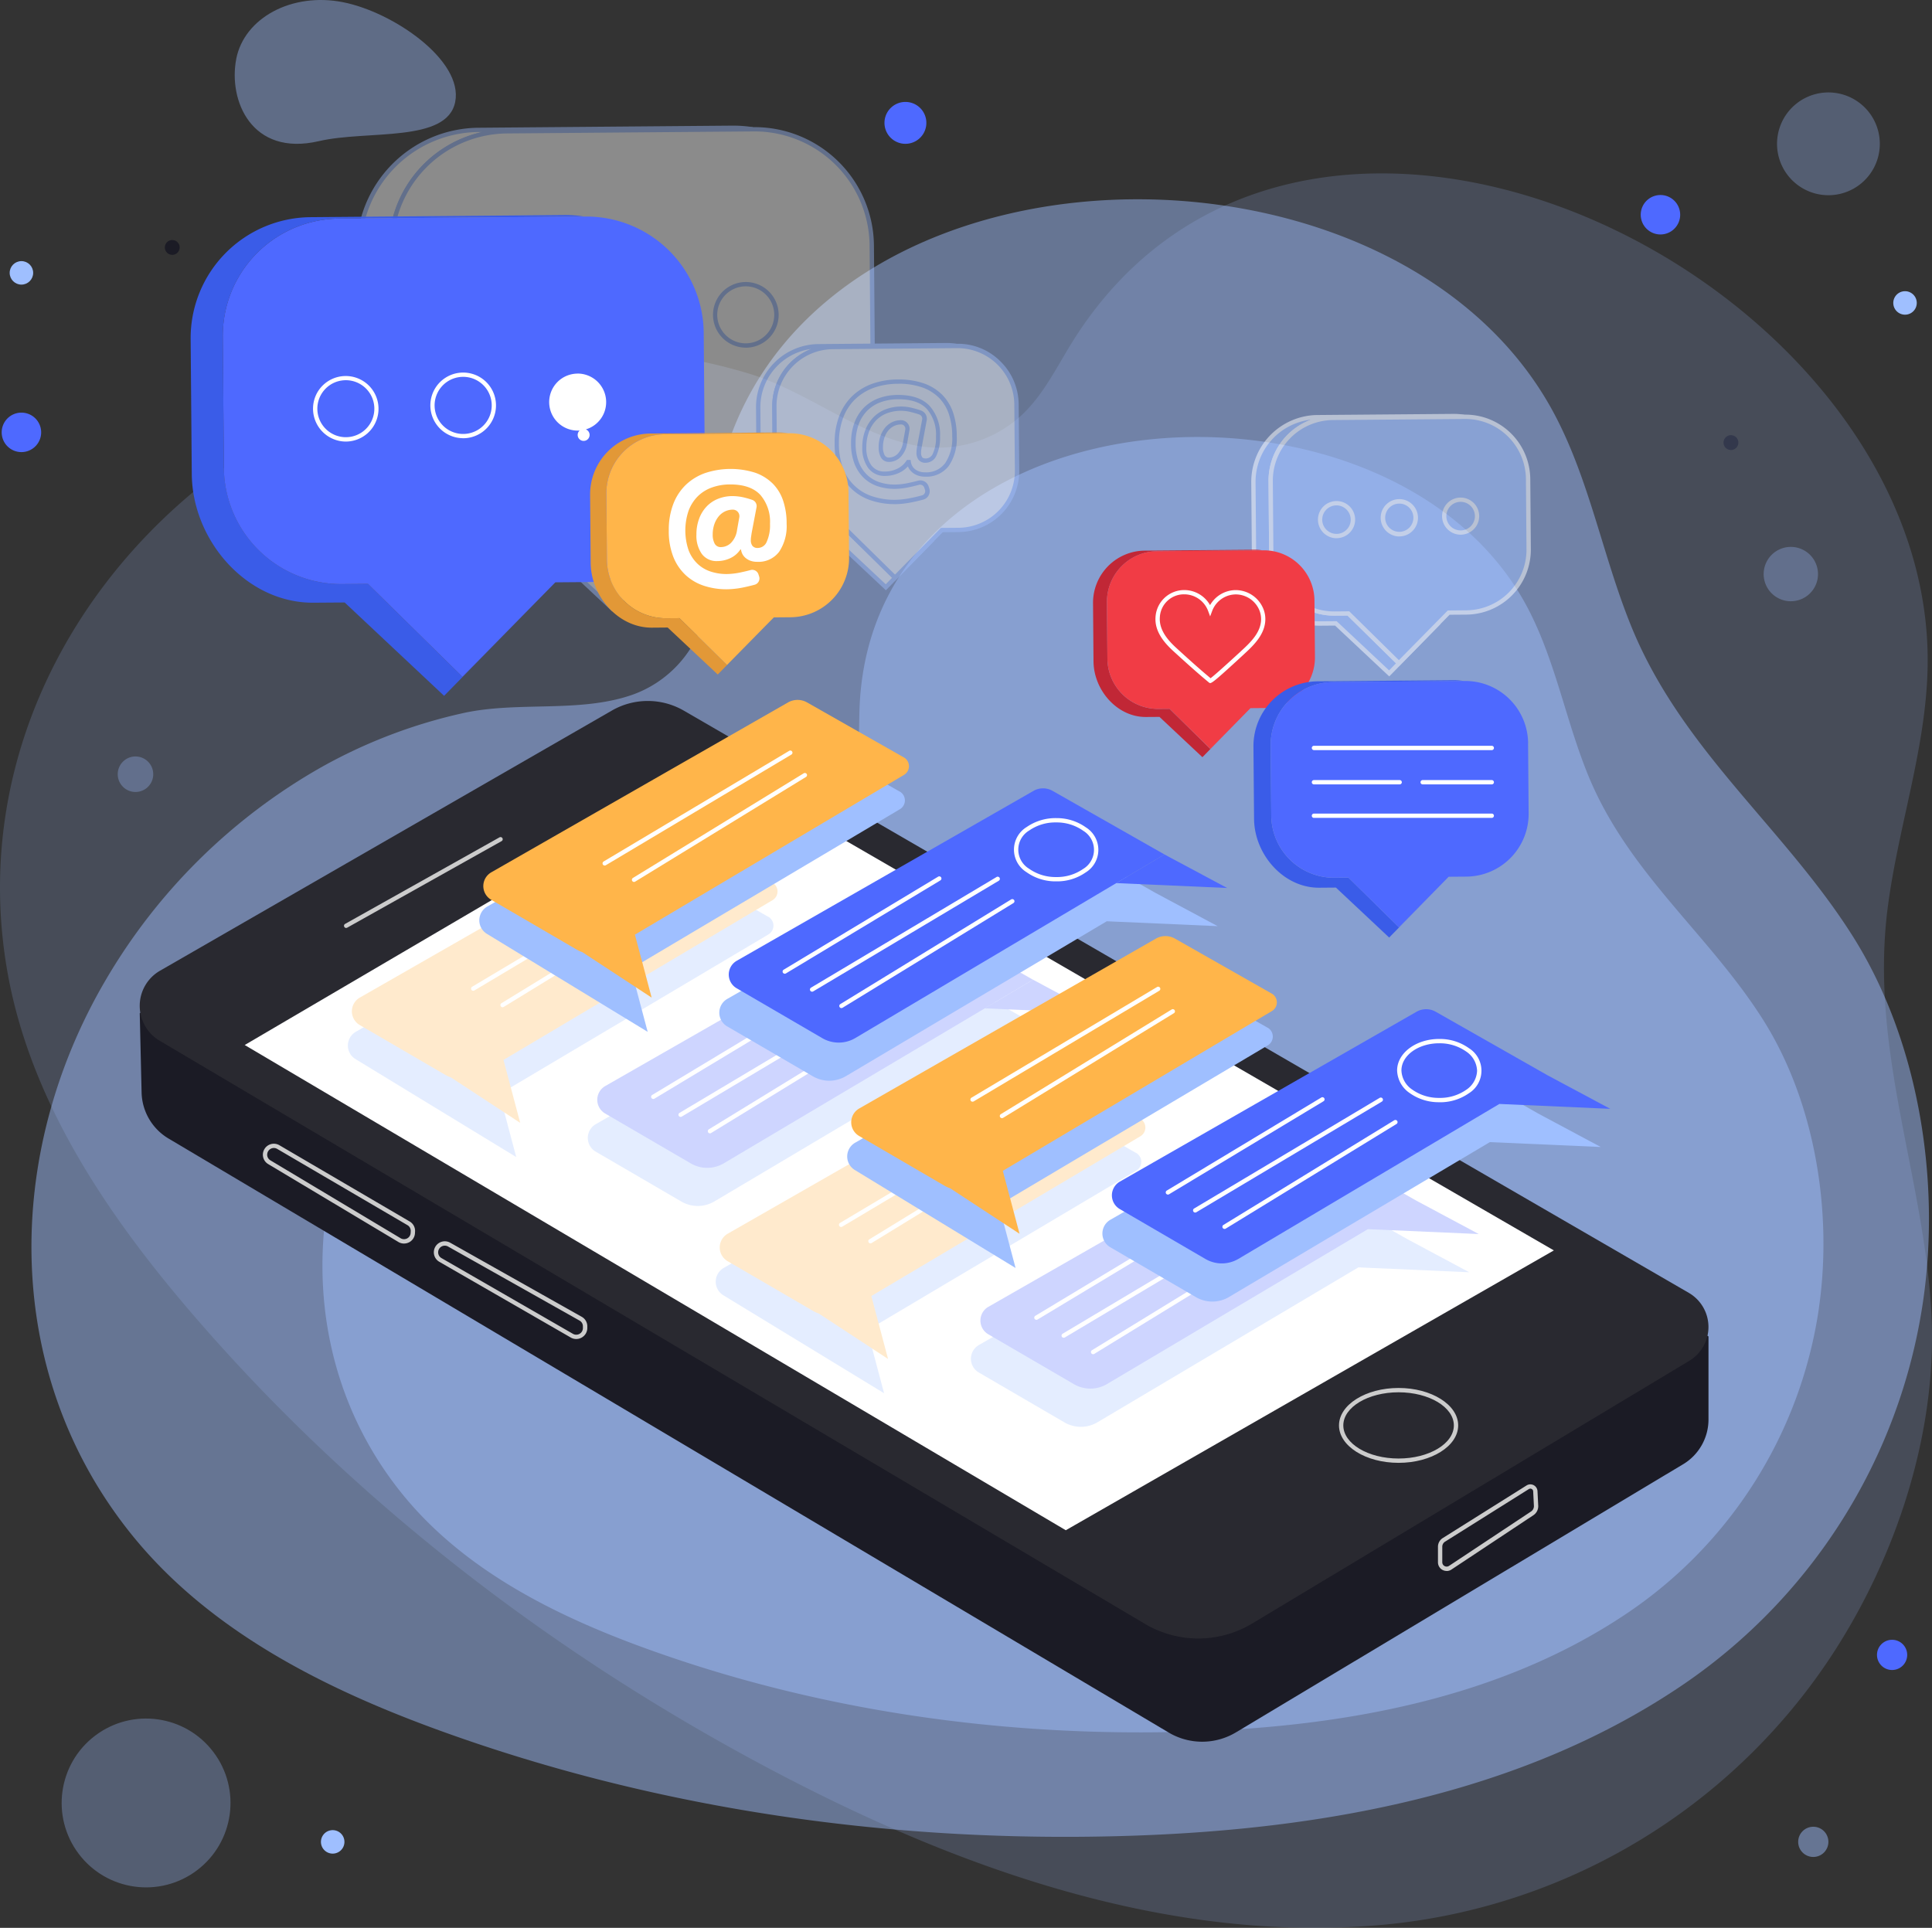 <svg xmlns="http://www.w3.org/2000/svg" width="447.424" height="446.492" viewBox="0 0 447.424 446.492">
  <rect x="0" y="0" width="447.424" height="446.492" fill="#333333" stroke="none"/>
  <g id="notifications" transform="translate(0.002 -0.003)">
    <circle id="Ellipse_1" data-name="Ellipse 1" cx="3.5" cy="3.5" r="3.5" transform="translate(434.68 379.78)" fill="#4e69ff"/>
    <circle id="Ellipse_2" data-name="Ellipse 2" cx="3.5" cy="3.5" r="3.5" transform="translate(416.43 423.08)" fill="#9fbfff" opacity="0.47"/>
    <circle id="Ellipse_3" data-name="Ellipse 3" cx="2.72" cy="2.72" r="2.72" transform="translate(2.24 60.48)" fill="#9fbfff"/>
    <path id="Path_1" data-name="Path 1" d="M214.53,28.46a4.85,4.85,0,1,1-4.85-4.85,4.848,4.848,0,0,1,4.85,4.85Z" fill="#4e69ff"/>
    <path id="Path_2" data-name="Path 2" d="M9.53,100.14a4.57,4.57,0,1,1-4.57-4.57A4.569,4.569,0,0,1,9.53,100.14Z" fill="#4e69ff"/>
    <circle id="Ellipse_4" data-name="Ellipse 4" cx="1.72" cy="1.72" r="1.72" transform="translate(38.17 55.59)" fill="#1b1b25"/>
    <path id="Path_3" data-name="Path 3" d="M439.67,72.43a2.719,2.719,0,1,1,3.77-.76A2.721,2.721,0,0,1,439.67,72.43Z" fill="#9fbfff"/>
    <path id="Path_4" data-name="Path 4" d="M75.54,428.85a2.719,2.719,0,1,1,3.77-.76A2.721,2.721,0,0,1,75.54,428.85Z" fill="#9fbfff"/>
    <circle id="Ellipse_5" data-name="Ellipse 5" cx="4.57" cy="4.57" r="4.57" transform="matrix(0.98, -0.199, 0.199, 0.98, 379.147, 46.167)" fill="#4e69ff"/>
    <path id="Path_5" data-name="Path 5" d="M399.91,103.94a1.717,1.717,0,1,1,2.38-.48A1.72,1.72,0,0,1,399.91,103.94Z" fill="#1b1b25"/>
    <path id="Path_6" data-name="Path 6" d="M54.7,13.67C56.57,4.1,67.62-1.8,79.37.5s27.92,13.52,26.05,23.09-20.38,6.49-31.57,9.1c-15.61,3.64-21.01-9.45-19.14-19.02Z" fill="#9fbfff" opacity="0.41"/>
    <g id="Group_1" data-name="Group 1" opacity="0.18">
      <path id="Path_7" data-name="Path 7" d="M418.21,391.82c18.51-24.07,30.68-56.88,29.07-87.58-1.67-31.85-14.31-60.91-10.14-93.81,2.39-18.81,8.94-37.09,9.27-56.06C447.98,64.78,302.95-7.16,248.63,78.73c-3.72,5.89-6.75,12.36-11.78,17.18a28.456,28.456,0,0,1-24,7.41c-13.8-2.31-25.72-12.59-39.18-16.72a129.31,129.31,0,0,0-37.63-5.62,144.677,144.677,0,0,0-72.43,19.77C19.99,126.13-7.12,173.8,1.64,224.65c5.18,30.09,22.99,56.51,42.9,79.66,38.08,44.28,85.4,80.29,137.23,107.22,41.88,21.76,88.36,37.92,135.42,34.51A139.75,139.75,0,0,0,418.21,391.82Z" fill="#9fbfff"/>
    </g>
    <g id="Group_2" data-name="Group 2" opacity="0.47">
      <path id="Path_8" data-name="Path 8" d="M445.41,301c4.01-28-1.12-60.2-16.47-84.38-15.92-25.09-39.47-42.89-51.14-71.5-6.67-16.36-9.71-34.2-18.11-49.74C319.98,21.95,169.36,29.9,164.57,124.46c-.33,6.48.17,13.12-1.7,19.34a26.518,26.518,0,0,1-16.08,16.99c-12.26,4.44-26.63,1.55-39.45,4.35a120.277,120.277,0,0,0-33.11,12.65,134.96,134.96,0,0,0-49.75,49.18c-23.81,40.55-24,91.64,6.37,128.9,17.97,22.05,44.5,35.35,71.25,45.03,51.16,18.52,106.04,26.1,160.42,24.25,43.94-1.5,89.06-9.64,125.7-33.94A130.2,130.2,0,0,0,445.41,301Z" fill="#9fbfff"/>
    </g>
    <g id="Group_3" data-name="Group 3" opacity="0.47">
      <path id="Path_9" data-name="Path 9" d="M421.25,302.8c3.17-22.15-.89-47.62-13.03-66.75-12.6-19.84-31.23-33.93-40.45-56.56-5.28-12.94-7.68-27.05-14.33-39.34-31.41-58.09-150.56-51.8-154.35,23-.26,5.13.14,10.38-1.34,15.3a20.973,20.973,0,0,1-12.72,13.44c-9.7,3.51-21.06,1.22-31.21,3.44a95.025,95.025,0,0,0-26.19,10.01,106.71,106.71,0,0,0-39.35,38.9c-18.84,32.08-18.99,72.49,5.04,101.97,14.22,17.45,35.2,27.96,56.36,35.62,40.47,14.65,83.89,20.65,126.9,19.18,34.76-1.18,70.45-7.62,99.44-26.85a102.992,102.992,0,0,0,45.24-71.36Z" fill="#9fbfff"/>
    </g>
    <g id="Group_4" data-name="Group 4" opacity="0.31">
      <path id="Path_10" data-name="Path 10" d="M420.86,134.38a6.292,6.292,0,1,1-4.71-7.55A6.3,6.3,0,0,1,420.86,134.38Z" fill="#9fbfff"/>
    </g>
    <g id="Group_5" data-name="Group 5" opacity="0.31">
      <path id="Path_11" data-name="Path 11" d="M435.23,34.9a11.9,11.9,0,1,1-10.21-13.38A11.9,11.9,0,0,1,435.23,34.9Z" fill="#9fbfff"/>
    </g>
    <g id="Group_6" data-name="Group 6" opacity="0.31">
      <circle id="Ellipse_6" data-name="Ellipse 6" cx="19.55" cy="19.55" r="19.55" transform="translate(6.443 413.769) rotate(-37.09)" fill="#9fbfff"/>
    </g>
    <g id="Group_7" data-name="Group 7" opacity="0.31">
      <path id="Path_12" data-name="Path 12" d="M35.45,179.86a4.111,4.111,0,1,1-3.53-4.62A4.112,4.112,0,0,1,35.45,179.86Z" fill="#9fbfff"/>
    </g>
    <path id="Path_13" data-name="Path 13" d="M389.77,339.13,286.23,401.22a15.209,15.209,0,0,1-15.6.03L39.03,263.69a12.754,12.754,0,0,1-6.24-10.66l-.43-18.37,117.68-61.78L395.66,309.52v19.23a12.092,12.092,0,0,1-5.88,10.38Z" fill="#1b1b25"/>
    <path id="Path_14" data-name="Path 14" d="M391.23,315.16,289.97,376.02a24.208,24.208,0,0,1-24.81.08L36.96,241.03a9.385,9.385,0,0,1,.1-16.21L141.7,164.57a16.665,16.665,0,0,1,16.66.02L391.1,299.43A9.135,9.135,0,0,1,391.23,315.16Z" fill="#292930"/>
    <path id="Path_15" data-name="Path 15" d="M56.67,242.03,166.4,177.66,359.85,289.6,246.82,354.41Z" fill="#fff"/>
    <path id="Path_16" data-name="Path 16" d="M323.89,338.8c-7.61,0-13.8-3.89-13.8-8.67s6.19-8.67,13.8-8.67,13.8,3.89,13.8,8.67S331.5,338.8,323.89,338.8Zm0-16.34c-7.06,0-12.8,3.44-12.8,7.67s5.74,7.67,12.8,7.67,12.8-3.44,12.8-7.67S330.95,322.46,323.89,322.46Z" fill="#ccc"/>
    <path id="Path_17" data-name="Path 17" d="M335.02,363.84a2.029,2.029,0,0,1-.95-.24,1.994,1.994,0,0,1-1.06-1.77v-3.6a2.379,2.379,0,0,1,1.11-2.01l19.4-12.18h0a1.656,1.656,0,0,1,2.54,1.32l.17,3.38a2.5,2.5,0,0,1-1.09,2.17l-19,12.6a1.959,1.959,0,0,1-1.11.34Zm19.03-18.96-19.4,12.18a1.367,1.367,0,0,0-.64,1.16v3.6a1.009,1.009,0,0,0,1.57.84l19-12.6a1.477,1.477,0,0,0,.65-1.28l-.17-3.38a.639.639,0,0,0-.35-.55.652.652,0,0,0-.66.03h0Z" fill="#ccc"/>
    <path id="Path_18" data-name="Path 18" d="M80.17,214.92a.5.5,0,0,1-.44-.26.494.494,0,0,1,.19-.68l35.73-20.03a.5.5,0,1,1,.49.87L80.41,214.85a.533.533,0,0,1-.24.06Z" fill="#ccc"/>
    <path id="Path_19" data-name="Path 19" d="M93.56,288.01a2.525,2.525,0,0,1-1.3-.36L62.11,269.61a2.527,2.527,0,0,1-1.23-2.3h0a2.543,2.543,0,0,1,3.82-2.07L94.87,282.9a2.511,2.511,0,0,1,1.25,2.31l-.02.38a2.514,2.514,0,0,1-1.34,2.12,2.571,2.571,0,0,1-1.2.3ZM61.87,267.35a1.519,1.519,0,0,0,.75,1.39l30.15,18.04a1.553,1.553,0,0,0,1.52.04,1.524,1.524,0,0,0,.81-1.29l.02-.38a1.524,1.524,0,0,0-.76-1.4L64.19,266.09a1.539,1.539,0,0,0-2.31,1.26h0Z" fill="#ccc"/>
    <path id="Path_20" data-name="Path 20" d="M133.45,310.12a2.521,2.521,0,0,1-1.27-.34l-30.44-17.54a2.539,2.539,0,0,1-1.27-2.28h0a2.541,2.541,0,0,1,3.79-2.14l30.46,17.16a2.512,2.512,0,0,1,1.29,2.29v.38a2.55,2.55,0,0,1-1.31,2.14,2.5,2.5,0,0,1-1.24.33ZM101.47,290a1.529,1.529,0,0,0,.77,1.38l30.44,17.54a1.542,1.542,0,0,0,2.31-1.29v-.38a1.5,1.5,0,0,0-.77-1.39L103.76,288.7a1.536,1.536,0,0,0-2.29,1.29h0Z" fill="#ccc"/>
    <g id="Group_8" data-name="Group 8" opacity="0.28">
      <path id="Path_21" data-name="Path 21" d="M340.26,294.66l-14.51-7.76-25.92-14.73a4.467,4.467,0,0,0-4.42,0L226.7,311.51a3.675,3.675,0,0,0-.02,6.37l19.84,11.56a7.549,7.549,0,0,0,7.63-.03l60.43-35.88,25.69,1.13Z" fill="#9fbfff"/>
      <path id="Path_22" data-name="Path 22" d="M342.46,285.81l-14.51-7.76-25.92-14.73a4.467,4.467,0,0,0-4.42,0L228.9,302.66a3.675,3.675,0,0,0-.02,6.37l19.84,11.56a7.549,7.549,0,0,0,7.63-.03l60.43-35.88,25.69,1.13Z" fill="#4e69ff"/>
      <path id="Path_23" data-name="Path 23" d="M240.02,305.68a.52.52,0,0,1-.43-.24.5.5,0,0,1,.17-.69l35.78-21.55a.5.5,0,0,1,.52.86l-35.78,21.55a.485.485,0,0,1-.26.07Z" fill="#fff"/>
      <path id="Path_24" data-name="Path 24" d="M246.34,309.83a.507.507,0,0,1-.43-.24.513.513,0,0,1,.17-.69l42.98-25.63a.506.506,0,0,1,.69.17.513.513,0,0,1-.17.69L246.6,309.76a.485.485,0,0,1-.26.07Z" fill="#fff"/>
      <path id="Path_25" data-name="Path 25" d="M253.15,313.64a.5.5,0,0,1-.43-.24.5.5,0,0,1,.17-.69l39.56-24.24a.5.5,0,1,1,.52.86l-39.56,24.24a.485.485,0,0,1-.26.07Z" fill="#fff"/>
      <path id="Path_26" data-name="Path 26" d="M302.9,284.28h-.08a11.54,11.54,0,0,1-6.83-2.14,6.544,6.544,0,0,1-2.89-5.24c.02-4.02,4.38-7.27,9.73-7.27h.08a11.54,11.54,0,0,1,6.83,2.14,6.144,6.144,0,0,1-.06,10.46A11.533,11.533,0,0,1,302.9,284.28Zm-.07-13.65c-4.8,0-8.71,2.8-8.73,6.27a5.58,5.58,0,0,0,2.48,4.44,10.591,10.591,0,0,0,6.24,1.94,10.8,10.8,0,0,0,6.27-1.86,5.156,5.156,0,0,0,.06-8.85,10.591,10.591,0,0,0-6.24-1.94h-.07Z" fill="#fff"/>
      <path id="Path_27" data-name="Path 27" d="M251.54,243.51l-14.51-7.76-25.92-14.73a4.467,4.467,0,0,0-4.42,0l-68.71,39.34a3.675,3.675,0,0,0-.02,6.37l19.84,11.56a7.549,7.549,0,0,0,7.63-.03l60.43-35.88,25.69,1.13Z" fill="#9fbfff"/>
      <path id="Path_28" data-name="Path 28" d="M208.88,212.19l-68.71,39.34a3.675,3.675,0,0,0-.02,6.37l19.84,11.56a7.549,7.549,0,0,0,7.63-.03l71.61-42.52-25.92-14.73a4.467,4.467,0,0,0-4.42,0Z" fill="#4e69ff"/>
      <path id="Path_29" data-name="Path 29" d="M253.73,234.67l-14.51-7.77-11.18,6.64Z" fill="#4e69ff"/>
      <path id="Path_30" data-name="Path 30" d="M151.29,254.53a.52.52,0,0,1-.43-.24.5.5,0,0,1,.17-.69l35.78-21.55a.5.5,0,0,1,.52.86l-35.78,21.55a.484.484,0,0,1-.26.07Z" fill="#fff"/>
      <path id="Path_31" data-name="Path 31" d="M157.62,258.68a.507.507,0,0,1-.43-.24.513.513,0,0,1,.17-.69l42.98-25.63a.5.5,0,1,1,.52.86l-42.98,25.63a.485.485,0,0,1-.26.07Z" fill="#fff"/>
      <path id="Path_32" data-name="Path 32" d="M164.42,262.49a.5.5,0,0,1-.43-.24.511.511,0,0,1,.16-.69l39.56-24.24a.5.5,0,0,1,.52.86l-39.56,24.24a.485.485,0,0,1-.26.07Z" fill="#fff"/>
      <path id="Path_33" data-name="Path 33" d="M214.17,233.14h-.08a11.54,11.54,0,0,1-6.83-2.14,6.544,6.544,0,0,1-2.89-5.24c.02-4.04,4.39-7.33,9.81-7.27a11.593,11.593,0,0,1,6.84,2.14,6.544,6.544,0,0,1,2.89,5.24h0a6.506,6.506,0,0,1-2.95,5.21,11.533,11.533,0,0,1-6.78,2.05Zm-.07-13.65c-4.8,0-8.71,2.8-8.73,6.27a5.58,5.58,0,0,0,2.48,4.44,10.591,10.591,0,0,0,6.24,1.94,10.731,10.731,0,0,0,6.27-1.86,5.156,5.156,0,0,0,.06-8.85,10.591,10.591,0,0,0-6.24-1.94h-.07Z" fill="#fff"/>
      <path id="Path_34" data-name="Path 34" d="M263.1,267.03l-22.37-12.71a4.467,4.467,0,0,0-4.42,0L167.6,293.66a3.675,3.675,0,0,0-.02,6.37l37.16,22.65-3.87-14.58h0l62.28-36.98a2.373,2.373,0,0,0-.04-4.1Z" fill="#9fbfff"/>
      <path id="Path_35" data-name="Path 35" d="M264.06,259.12l-22.4-12.73a4.467,4.467,0,0,0-4.42,0l-68.71,39.34a3.675,3.675,0,0,0-.02,6.37l19.84,11.55a7.493,7.493,0,0,0,1.3.58h-.02l16.03,10.51-3.87-14.58,62.31-37a2.346,2.346,0,0,0-.04-4.06Z" fill="#ffb54a"/>
      <path id="Path_36" data-name="Path 36" d="M194.79,284.17a.507.507,0,0,1-.43-.24.513.513,0,0,1,.17-.69l42.98-25.63a.5.5,0,0,1,.52.86L195.05,284.1a.485.485,0,0,1-.26.07Z" fill="#fff"/>
      <path id="Path_37" data-name="Path 37" d="M201.59,287.97a.5.5,0,0,1-.43-.24.511.511,0,0,1,.16-.69l39.56-24.24a.5.5,0,0,1,.52.86L201.84,287.9a.485.485,0,0,1-.26.07Z" fill="#fff"/>
      <path id="Path_38" data-name="Path 38" d="M177.91,212.33l-22.37-12.71a4.467,4.467,0,0,0-4.42,0L82.41,238.96a3.675,3.675,0,0,0-.02,6.37l37.16,22.65-3.87-14.58h0l62.28-36.98a2.373,2.373,0,0,0-.04-4.1Z" fill="#9fbfff"/>
      <path id="Path_39" data-name="Path 39" d="M178.87,204.43l-22.4-12.73a4.467,4.467,0,0,0-4.42,0L83.34,231.04a3.675,3.675,0,0,0-.02,6.37l19.84,11.56a7.493,7.493,0,0,0,1.3.58h-.02l16.03,10.51-3.87-14.58,62.31-37a2.346,2.346,0,0,0-.04-4.06Z" fill="#ffb54a"/>
      <path id="Path_40" data-name="Path 40" d="M109.59,229.47a.507.507,0,0,1-.43-.24.513.513,0,0,1,.17-.69l42.98-25.63a.5.5,0,0,1,.52.86L109.85,229.4a.484.484,0,0,1-.26.07Z" fill="#fff"/>
      <path id="Path_41" data-name="Path 41" d="M116.39,233.28a.5.5,0,0,1-.43-.24.511.511,0,0,1,.16-.69l39.56-24.24a.5.5,0,0,1,.69.17.511.511,0,0,1-.16.69l-39.56,24.24a.484.484,0,0,1-.26.07Z" fill="#fff"/>
    </g>
    <path id="Path_42" data-name="Path 42" d="M370.71,265.65l-14.51-7.76-25.92-14.73a4.467,4.467,0,0,0-4.42,0L257.15,282.5a3.675,3.675,0,0,0-.02,6.37l19.84,11.56a7.549,7.549,0,0,0,7.63-.03l60.43-35.88,25.69,1.13Z" fill="#9fbfff"/>
    <path id="Path_43" data-name="Path 43" d="M372.91,256.81l-14.51-7.76-25.92-14.73a4.467,4.467,0,0,0-4.42,0l-68.71,39.34a3.675,3.675,0,0,0-.02,6.37l19.84,11.56a7.549,7.549,0,0,0,7.63-.03l60.43-35.88,25.69,1.13Z" fill="#4e69ff"/>
    <path id="Path_44" data-name="Path 44" d="M270.47,276.67a.52.52,0,0,1-.43-.24.5.5,0,0,1,.17-.69l35.78-21.55a.5.5,0,1,1,.52.86L270.73,276.6A.485.485,0,0,1,270.47,276.67Z" fill="#fff"/>
    <path id="Path_45" data-name="Path 45" d="M276.79,280.83a.507.507,0,0,1-.43-.24.513.513,0,0,1,.17-.69l42.98-25.63a.506.506,0,0,1,.69.17.513.513,0,0,1-.17.69l-42.98,25.63A.485.485,0,0,1,276.79,280.83Z" fill="#fff"/>
    <path id="Path_46" data-name="Path 46" d="M283.59,284.63a.5.5,0,0,1-.43-.24.5.5,0,0,1,.17-.69l39.56-24.24a.5.5,0,1,1,.52.86l-39.56,24.24a.485.485,0,0,1-.26.07Z" fill="#fff"/>
    <path id="Path_47" data-name="Path 47" d="M333.35,255.28h-.08a11.54,11.54,0,0,1-6.83-2.14,6.544,6.544,0,0,1-2.89-5.24c.02-4.02,4.38-7.27,9.73-7.27h.08a11.54,11.54,0,0,1,6.83,2.14,6.144,6.144,0,0,1-.06,10.46,11.562,11.562,0,0,1-6.78,2.06Zm-.07-13.65c-4.8,0-8.71,2.8-8.73,6.27a5.58,5.58,0,0,0,2.48,4.44,10.591,10.591,0,0,0,6.24,1.94h.07a10.571,10.571,0,0,0,6.19-1.86,5.546,5.546,0,0,0,2.54-4.41h0a5.58,5.58,0,0,0-2.48-4.44,10.591,10.591,0,0,0-6.24-1.94Z" fill="#fff"/>
    <path id="Path_48" data-name="Path 48" d="M281.99,214.5l-14.51-7.76-25.92-14.73a4.467,4.467,0,0,0-4.42,0l-68.71,39.34a3.675,3.675,0,0,0-.02,6.37l19.84,11.56a7.549,7.549,0,0,0,7.63-.03l60.43-35.88L282,214.5Z" fill="#9fbfff"/>
    <path id="Path_49" data-name="Path 49" d="M239.33,183.18l-68.71,39.34a3.675,3.675,0,0,0-.02,6.37l19.84,11.56a7.549,7.549,0,0,0,7.63-.03l71.61-42.52-25.92-14.73a4.467,4.467,0,0,0-4.42,0Z" fill="#4e69ff"/>
    <path id="Path_50" data-name="Path 50" d="M284.18,205.66l-14.51-7.76-11.18,6.63Z" fill="#4e69ff"/>
    <path id="Path_51" data-name="Path 51" d="M181.74,225.52a.52.52,0,0,1-.43-.24.5.5,0,0,1,.17-.69l35.78-21.55a.5.5,0,1,1,.52.86L182,225.45a.484.484,0,0,1-.26.07Z" fill="#fff"/>
    <path id="Path_52" data-name="Path 52" d="M188.07,229.68a.507.507,0,0,1-.43-.24.513.513,0,0,1,.17-.69l42.98-25.63a.5.5,0,1,1,.52.86l-42.98,25.63a.484.484,0,0,1-.26.07Z" fill="#fff"/>
    <path id="Path_53" data-name="Path 53" d="M194.87,233.48a.5.5,0,0,1-.43-.24.5.5,0,0,1,.17-.69l39.56-24.24a.513.513,0,0,1,.69.16.5.5,0,0,1-.17.69L195.13,233.4a.484.484,0,0,1-.26.07Z" fill="#fff"/>
    <path id="Path_54" data-name="Path 54" d="M244.62,204.13h-.08a11.54,11.54,0,0,1-6.83-2.14,6.135,6.135,0,0,1,.06-10.45,11.724,11.724,0,0,1,6.86-2.06,11.593,11.593,0,0,1,6.84,2.14,6.135,6.135,0,0,1-.06,10.45,11.539,11.539,0,0,1-6.78,2.06Zm-.07-13.65a10.571,10.571,0,0,0-6.19,1.86,5.156,5.156,0,0,0-.06,8.85,10.591,10.591,0,0,0,6.24,1.94h.08a10.571,10.571,0,0,0,6.19-1.86,5.156,5.156,0,0,0,.06-8.85,10.591,10.591,0,0,0-6.24-1.94Z" fill="#fff"/>
    <path id="Path_55" data-name="Path 55" d="M293.55,238.02l-22.37-12.71a4.467,4.467,0,0,0-4.42,0l-68.71,39.34a3.675,3.675,0,0,0-.02,6.37l37.16,22.65-3.87-14.58h0l62.28-36.98a2.373,2.373,0,0,0-.04-4.1Z" fill="#9fbfff"/>
    <path id="Path_56" data-name="Path 56" d="M294.51,230.12l-22.4-12.73a4.467,4.467,0,0,0-4.42,0l-68.71,39.34a3.675,3.675,0,0,0-.02,6.37l19.84,11.56a7.493,7.493,0,0,0,1.3.58h-.02l16.03,10.51-3.87-14.58,62.31-37a2.346,2.346,0,0,0-.04-4.06Z" fill="#ffb54a"/>
    <path id="Path_57" data-name="Path 57" d="M225.23,255.16a.507.507,0,0,1-.43-.24.513.513,0,0,1,.17-.69l42.98-25.63a.5.5,0,1,1,.52.86l-42.98,25.63a.484.484,0,0,1-.26.07Z" fill="#fff"/>
    <path id="Path_58" data-name="Path 58" d="M232.04,258.97a.52.52,0,0,1-.43-.24.5.5,0,0,1,.17-.69l39.56-24.24a.5.5,0,1,1,.52.86L232.3,258.9A.485.485,0,0,1,232.04,258.97Z" fill="#fff"/>
    <path id="Path_59" data-name="Path 59" d="M208.35,183.33l-22.37-12.71a4.467,4.467,0,0,0-4.42,0l-68.71,39.34a3.675,3.675,0,0,0-.02,6.37l37.16,22.65-3.87-14.58h0l62.28-36.98a2.373,2.373,0,0,0-.04-4.1Z" fill="#9fbfff"/>
    <path id="Path_60" data-name="Path 60" d="M209.31,175.42l-22.4-12.73a4.467,4.467,0,0,0-4.42,0l-68.71,39.34a3.675,3.675,0,0,0-.02,6.37l19.84,11.56a7.493,7.493,0,0,0,1.3.58h-.02l16.03,10.51-3.87-14.58,62.31-37a2.346,2.346,0,0,0-.04-4.06Z" fill="#ffb54a"/>
    <path id="Path_61" data-name="Path 61" d="M140.04,200.46a.507.507,0,0,1-.43-.24.513.513,0,0,1,.17-.69l42.98-25.63a.5.5,0,0,1,.52.86L140.3,200.39a.484.484,0,0,1-.26.07Z" fill="#fff"/>
    <path id="Path_62" data-name="Path 62" d="M146.84,204.27a.52.52,0,0,1-.43-.24.511.511,0,0,1,.16-.69l39.56-24.24a.511.511,0,0,1,.69.16.5.5,0,0,1-.17.69l-39.56,24.24a.484.484,0,0,1-.26.07Z" fill="#fff"/>
    <g id="Group_9" data-name="Group 9" opacity="0.5">
      <path id="Path_63" data-name="Path 63" d="M312.26,142.07l-3.2.03a14.541,14.541,0,0,1-14.66-14.42l-.13-16.23a14.541,14.541,0,0,1,14.42-14.66l30.32-.25a15.6,15.6,0,0,0-2.38-.19l-31.48.26a15,15,0,0,0-14.87,15.11l.14,16.73c.07,8.28,6.84,16.02,15.11,15.96l3.85-.03,12.33,11.57,11.56-11.81h0l-9.29,9.44-11.71-11.52Z" fill="#9fbfff"/>
      <path id="Path_64" data-name="Path 64" d="M321.72,156.66l-12.54-11.77-3.65.03a14.825,14.825,0,0,1-11.01-5.01,17.291,17.291,0,0,1-4.61-11.44l-.14-16.73a15.5,15.5,0,0,1,15.37-15.62l31.48-.26a15.925,15.925,0,0,1,2.46.19l-.07.99-30.32.25a14.046,14.046,0,0,0-13.92,14.16l.13,16.23a14.061,14.061,0,0,0,14.04,13.93h.12l3.41-.03,11.5,11.32,8.94-9.09.71.7h0l-11.9,12.16Zm-12.15-12.77,12.12,11.37,1.6-1.64-11.23-11.05-2.99.02h-.13a15.062,15.062,0,0,1-15.04-14.92l-.13-16.23a15.062,15.062,0,0,1,9.88-14.25,14.493,14.493,0,0,0-12.88,14.52l.14,16.73a16.283,16.283,0,0,0,4.35,10.77,13.8,13.8,0,0,0,10.16,4.69h.11l4.05-.03Z" fill="#fff"/>
      <path id="Path_65" data-name="Path 65" d="M353.89,110.95a14.541,14.541,0,0,0-14.66-14.42h-.22l-30.32.25a14.541,14.541,0,0,0-14.42,14.66l.13,16.23a14.541,14.541,0,0,0,14.66,14.42l3.2-.03,11.71,11.52,9.29-9.44,2.23-2.27,4.1-.03a14.541,14.541,0,0,0,14.42-14.66l-.13-16.23Z" fill="#9fbfff"/>
      <path id="Path_66" data-name="Path 66" d="M323.98,154.3l-11.92-11.73-2.99.02h-.13a15.062,15.062,0,0,1-15.04-14.92l-.13-16.23a15.049,15.049,0,0,1,14.92-15.16l30.54-.25h.13a15.039,15.039,0,0,1,15.03,14.92l.13,16.23a15.064,15.064,0,0,1-14.92,15.17l-3.9.03L323.97,154.3Zm-11.52-12.73,11.5,11.32,11.32-11.5,4.31-.04a14.052,14.052,0,0,0,13.92-14.16l-.13-16.23a14.032,14.032,0,0,0-14.03-13.92h-.12l-30.54.25a14.046,14.046,0,0,0-13.92,14.16l.13,16.23a14.061,14.061,0,0,0,14.04,13.93h.12l3.41-.03Z" fill="#fff"/>
      <path id="Path_67" data-name="Path 67" d="M312.98,121.93a3.8,3.8,0,1,1-1.89-5.03A3.8,3.8,0,0,1,312.98,121.93Z" fill="#9fbfff"/>
      <path id="Path_68" data-name="Path 68" d="M309.51,124.66a4.135,4.135,0,0,1-1.77-.39,4.313,4.313,0,0,1-2.14-5.7,4.264,4.264,0,0,1,2.41-2.25,4.3,4.3,0,0,1,5.43,5.81h0a4.316,4.316,0,0,1-3.92,2.52Zm0-7.61a3.346,3.346,0,0,0-1.16.21,3.3,3.3,0,1,0,4.16,4.46h0a3.31,3.31,0,0,0-3-4.67Zm3.46,4.88Z" fill="#fff"/>
      <path id="Path_69" data-name="Path 69" d="M327.52,121.52a3.8,3.8,0,1,1-1.89-5.03A3.8,3.8,0,0,1,327.52,121.52Z" fill="#9fbfff"/>
      <path id="Path_70" data-name="Path 70" d="M324.06,124.25a4.135,4.135,0,0,1-1.77-.39,4.321,4.321,0,1,1,1.78.38Zm0-7.61a3.346,3.346,0,0,0-1.16.21,3.267,3.267,0,1,0,1.16-.21Z" fill="#fff"/>
      <path id="Path_71" data-name="Path 71" d="M341.72,121.11a3.8,3.8,0,1,1-1.89-5.03A3.8,3.8,0,0,1,341.72,121.11Z" fill="#9fbfff"/>
      <path id="Path_72" data-name="Path 72" d="M338.26,123.84a4.32,4.32,0,0,1-4.03-2.8,4.3,4.3,0,1,1,7.95.27h0a4.264,4.264,0,0,1-2.41,2.25A4.386,4.386,0,0,1,338.26,123.84Zm0-7.61a3.308,3.308,0,0,0-1.37,6.32,3.358,3.358,0,0,0,2.53.09,3.275,3.275,0,0,0,1.85-1.73h0a3.313,3.313,0,0,0-3-4.68Z" fill="#fff"/>
    </g>
    <path id="Path_73" data-name="Path 73" d="M270.86,164.17l-2.58.02a11.73,11.73,0,0,1-11.82-11.62l-.11-13.08a11.73,11.73,0,0,1,11.62-11.82l24.44-.2a11.136,11.136,0,0,0-1.92-.15l-25.38.21a12.082,12.082,0,0,0-11.98,12.18l.11,13.49c.06,6.67,5.51,12.92,12.18,12.86l3.1-.02,9.94,9.33,9.32-9.52h0l-7.49,7.61-9.44-9.29Z" fill="#c12736"/>
    <path id="Path_74" data-name="Path 74" d="M304.41,139.08a11.711,11.711,0,0,0-11.82-11.62h-.18l-24.44.2a11.711,11.711,0,0,0-11.62,11.82l.11,13.08a11.711,11.711,0,0,0,11.82,11.62l2.58-.02,9.44,9.29,7.49-7.61,1.8-1.83,3.31-.03a11.711,11.711,0,0,0,11.62-11.82l-.11-13.08Z" fill="#f13c45"/>
    <path id="Path_75" data-name="Path 75" d="M280.25,158.2a.432.432,0,0,1-.28-.13c-2.61-2.15-5.16-4.46-7.62-6.7l-.45-.41c-2.13-1.93-4.54-4.59-4.3-8.03a6.66,6.66,0,0,1,6.68-6.27h0a6.882,6.882,0,0,1,5.95,3.49,6.888,6.888,0,0,1,5.96-3.48h0a6.944,6.944,0,0,1,6.34,4.24,6.323,6.323,0,0,1,.5,2.66c-.09,3.25-2.51,5.72-4.76,7.78l-.33.31c-5.99,5.52-7.22,6.55-7.7,6.55Zm-5.97-20.55a5.588,5.588,0,0,0-5.68,5.34c-.21,3.02,2.02,5.45,3.97,7.22l.45.41c2.37,2.16,4.82,4.38,7.33,6.46.54-.4,2.18-1.79,6.93-6.16l.33-.31c2.2-2.01,4.35-4.22,4.44-7.07h0a5.515,5.515,0,0,0-.42-2.25,5.941,5.941,0,0,0-5.42-3.62h0a5.9,5.9,0,0,0-5.49,3.83l-.47,1.26-.47-1.26a5.909,5.909,0,0,0-5.49-3.85h0Z" fill="#fff"/>
    <path id="Path_76" data-name="Path 76" d="M312.26,203.26l-3.2.03a14.541,14.541,0,0,1-14.66-14.42l-.13-16.23a14.541,14.541,0,0,1,14.42-14.66l30.32-.25a15.6,15.6,0,0,0-2.38-.19l-31.48.26a15,15,0,0,0-14.87,15.11l.14,16.73c.07,8.28,6.84,16.02,15.11,15.96l3.85-.03,12.33,11.57,11.56-11.81h0l-9.29,9.44-11.71-11.52Z" fill="#3a5ce8"/>
    <path id="Path_77" data-name="Path 77" d="M353.89,172.14a14.541,14.541,0,0,0-14.66-14.42h-.22l-30.32.25a14.541,14.541,0,0,0-14.42,14.66l.13,16.23a14.541,14.541,0,0,0,14.66,14.42l3.2-.03,11.71,11.52,9.29-9.44,2.23-2.27,4.1-.03a14.541,14.541,0,0,0,14.42-14.66l-.13-16.23Z" fill="#4e69ff"/>
    <path id="Path_78" data-name="Path 78" d="M345.47,173.73H304.29a.5.5,0,0,1,0-1h41.18a.5.5,0,0,1,0,1Z" fill="#fff"/>
    <path id="Path_79" data-name="Path 79" d="M345.47,189.43H304.29a.5.5,0,0,1,0-1h41.18a.5.5,0,0,1,0,1Z" fill="#fff"/>
    <path id="Path_80" data-name="Path 80" d="M324.14,181.67H304.29a.5.5,0,0,1,0-1h19.85a.5.5,0,0,1,0,1Z" fill="#fff"/>
    <path id="Path_81" data-name="Path 81" d="M345.47,181.67h-16a.5.5,0,0,1,0-1h16a.5.5,0,0,1,0,1Z" fill="#fff"/>
    <g id="Group_10" data-name="Group 10" opacity="0.43">
      <path id="Path_82" data-name="Path 82" d="M124.14,115.01l-5.98.05A27.176,27.176,0,0,1,90.77,88.12L90.52,57.8a27.176,27.176,0,0,1,26.94-27.39l56.81-.47a28.238,28.238,0,0,0-4.62-.35l-58.81.49A28.006,28.006,0,0,0,83.07,58.31l.26,31.26c.13,15.46,12.77,29.93,28.23,29.8l7.18-.05,23.03,21.62,21.59-22.05h0l-17.35,17.64-21.88-21.52Z" fill="#fff"/>
      <path id="Path_83" data-name="Path 83" d="M141.79,141.64l-23.24-21.81-6.98.05h-.2c-15.09,0-28.4-14.11-28.54-30.3l-.26-31.26a28.493,28.493,0,0,1,28.26-28.73l58.81-.49a30.227,30.227,0,0,1,4.71.35l-.07.99-56.81.47A26.649,26.649,0,0,0,91.03,57.79l.25,30.32a26.7,26.7,0,0,0,26.66,26.44h.22l6.19-.05,21.67,21.31,17-17.28.71.7-21.94,22.4Zm-22.85-22.82,22.82,21.42,3.59-3.67-21.41-21.06-5.77.05h-.23A27.7,27.7,0,0,1,90.28,88.13l-.25-30.32a27.682,27.682,0,0,1,21.6-27.23h-.78A27.5,27.5,0,0,0,83.58,58.31l.26,31.26c.13,15.66,12.97,29.31,27.54,29.31h.19l7.38-.05Z" fill="#9fbfff"/>
      <path id="Path_84" data-name="Path 84" d="M201.89,56.88A27.163,27.163,0,0,0,174.5,29.94h-.24l-56.81.47A27.17,27.17,0,0,0,90.51,57.8l.25,30.32a27.17,27.17,0,0,0,27.39,26.94l5.98-.05,21.88,21.52,17.35-17.64,4.17-4.24,7.67-.06A27.17,27.17,0,0,0,202.14,87.2l-.25-30.32Z" fill="#fff"/>
      <path id="Path_85" data-name="Path 85" d="M146.02,137.24l-22.09-21.73-5.77.05h-.23A27.7,27.7,0,0,1,90.27,88.13l-.25-30.32a27.656,27.656,0,0,1,27.43-27.89l57.05-.47a27.656,27.656,0,0,1,27.89,27.43l.25,30.32a27.7,27.7,0,0,1-27.43,27.89l-7.46.06-21.73,22.09Zm-21.68-22.73,21.67,21.31,21.31-21.67,7.87-.07A26.692,26.692,0,0,0,201.63,87.2l-.25-30.32A26.649,26.649,0,0,0,174.5,30.44l-57.05.47A26.649,26.649,0,0,0,91.01,57.79l.25,30.32a26.7,26.7,0,0,0,26.66,26.44h.22l6.19-.05Z" fill="#9fbfff"/>
      <path id="Path_86" data-name="Path 86" d="M125.47,77.39a7.1,7.1,0,1,1-3.53-9.4A7.1,7.1,0,0,1,125.47,77.39Z" fill="#fff"/>
      <path id="Path_87" data-name="Path 87" d="M119,82.05a7.612,7.612,0,1,1,6.93-4.46A7.551,7.551,0,0,1,119,82.05Zm.02-14.2a6.6,6.6,0,1,0,2.72.59,6.608,6.608,0,0,0-2.72-.59Z" fill="#9fbfff"/>
      <path id="Path_88" data-name="Path 88" d="M152.65,76.61a7.1,7.1,0,1,1-3.53-9.4A7.1,7.1,0,0,1,152.65,76.61Z" fill="#fff"/>
      <path id="Path_89" data-name="Path 89" d="M146.18,81.28a7.507,7.507,0,0,1-3.14-.69,7.615,7.615,0,0,1-3.78-10.07,7.588,7.588,0,1,1,6.91,10.75Zm.01-14.21a6.6,6.6,0,1,0,2.31,12.78,6.547,6.547,0,0,0,3.69-3.45h0a6.6,6.6,0,0,0-6-9.33Z" fill="#9fbfff"/>
      <path id="Path_90" data-name="Path 90" d="M179.16,75.85a7.1,7.1,0,1,1-3.53-9.4A7.1,7.1,0,0,1,179.16,75.85Z" fill="#fff"/>
      <path id="Path_91" data-name="Path 91" d="M172.69,80.52a7.6,7.6,0,1,1,6.95-4.45h0a7.611,7.611,0,0,1-6.93,4.46Zm.02-14.2a6.6,6.6,0,1,0,6,9.33h0a6.6,6.6,0,0,0-6-9.33Zm6.46,9.54Z" fill="#9fbfff"/>
      <path id="Path_92" data-name="Path 92" d="M196.26,122.95l-3.01.02a13.679,13.679,0,0,1-13.79-13.56l-.13-15.26a13.679,13.679,0,0,1,13.56-13.79l28.51-.24a15.043,15.043,0,0,0-2.24-.18l-29.61.25A14.1,14.1,0,0,0,175.57,94.4l.13,15.74c.06,7.79,6.43,15.07,14.21,15l3.62-.03,11.6,10.88L216,124.89h0l-8.73,8.88-11.02-10.83Z" fill="#fff"/>
      <path id="Path_93" data-name="Path 93" d="M205.15,136.71l-11.81-11.08-3.42.02a13.873,13.873,0,0,1-10.37-4.72,16.3,16.3,0,0,1-4.34-10.78l-.13-15.74a14.618,14.618,0,0,1,14.48-14.72l29.61-.25a15.183,15.183,0,0,1,2.32.18l-.07.99-28.51.24a13.179,13.179,0,0,0-13.06,13.29l.13,15.26a13.179,13.179,0,0,0,13.29,13.06l3.22-.03,10.81,10.63,8.38-8.52.71.7h0l-11.21,11.45Zm-11.42-12.08,11.39,10.69,1.47-1.5-10.53-10.36-2.8.02h-.12a14.169,14.169,0,0,1-14.17-14.06l-.13-15.26a14.193,14.193,0,0,1,9.05-13.34,13.611,13.611,0,0,0-11.8,13.59l.13,15.74a15.309,15.309,0,0,0,4.08,10.11,12.833,12.833,0,0,0,9.63,4.4l3.82-.03Z" fill="#9fbfff"/>
      <path id="Path_94" data-name="Path 94" d="M235.41,93.68a13.679,13.679,0,0,0-13.79-13.56h-.21l-28.51.24a13.679,13.679,0,0,0-13.56,13.79l.13,15.26a13.679,13.679,0,0,0,13.79,13.56l3.01-.02,11.02,10.83,8.73-8.88,2.1-2.14,3.86-.03a13.679,13.679,0,0,0,13.56-13.79Z" fill="#fff"/>
      <path id="Path_95" data-name="Path 95" d="M207.28,134.49l-11.22-11.04-2.8.02a14.169,14.169,0,0,1-14.29-14.06l-.13-15.26A14.17,14.17,0,0,1,192.9,79.86l28.72-.24a13.865,13.865,0,0,1,10.06,4.07,14.075,14.075,0,0,1,4.23,9.99h0l.13,15.26a14.17,14.17,0,0,1-14.06,14.29l-3.65.03-11.04,11.23Zm-10.82-12.04,10.81,10.63,10.63-10.81,4.07-.03a13.179,13.179,0,0,0,13.06-13.29l-.13-15.26a13.179,13.179,0,0,0-13.18-13.06h-.11l-28.72.24a13.179,13.179,0,0,0-13.06,13.29l.13,15.26a13.179,13.179,0,0,0,13.29,13.06l3.22-.03Z" fill="#9fbfff"/>
      <path id="Path_96" data-name="Path 96" d="M207.19,116.26a16.683,16.683,0,0,1-5.25-.81,11.441,11.441,0,0,1-4.26-2.49,11.614,11.614,0,0,1-2.85-4.23,16.144,16.144,0,0,1-1.04-6.08,16.657,16.657,0,0,1,1.02-6.08,12.228,12.228,0,0,1,2.9-4.47,12.47,12.47,0,0,1,4.51-2.76,18.813,18.813,0,0,1,11.59-.07,10.93,10.93,0,0,1,4.06,2.52,10.23,10.23,0,0,1,2.42,4.01,16.576,16.576,0,0,1,.79,5.3,10.675,10.675,0,0,1-1.73,6.47,5.971,5.971,0,0,1-5.11,2.33,4.414,4.414,0,0,1-1.57-.26,3.733,3.733,0,0,1-1.14-.67,3,3,0,0,1-.71-.91,3.432,3.432,0,0,1-.31-1.02h-.14a5.6,5.6,0,0,1-2.35,2.02,7.048,7.048,0,0,1-3,.67,4.205,4.205,0,0,1-3.59-1.67,7.334,7.334,0,0,1-1.24-4.47,10.287,10.287,0,0,1,.59-3.57,8.185,8.185,0,0,1,1.68-2.83,7.442,7.442,0,0,1,2.66-1.85,8.983,8.983,0,0,1,3.5-.66,11.926,11.926,0,0,1,2.71.35c.59.14,1.19.32,1.8.53a1.52,1.52,0,0,1,.98,1.71L213,103.11c-.05.3-.09.6-.14.91a5.477,5.477,0,0,0-.07.88,2.142,2.142,0,0,0,.36,1.29,1.5,1.5,0,0,0,1.29.5,2.26,2.26,0,0,0,2.05-1.48,9.266,9.266,0,0,0,.74-4.11,9.5,9.5,0,0,0-2.24-6.7q-2.25-2.415-6.94-2.42a12.4,12.4,0,0,0-4.28.71,8.908,8.908,0,0,0-3.3,2.07,9.341,9.341,0,0,0-2.11,3.35,14.235,14.235,0,0,0,0,9.06,8.467,8.467,0,0,0,2.04,3.14,7.993,7.993,0,0,0,3.04,1.83,11.7,11.7,0,0,0,3.75.59,16.179,16.179,0,0,0,3.16-.36c.76-.16,1.56-.34,2.37-.56a1.512,1.512,0,0,1,1.83.98l.16.49a1.506,1.506,0,0,1-1.04,1.93c-.95.26-1.87.47-2.75.65a20.039,20.039,0,0,1-3.73.4Zm-1.28-9.77a3.325,3.325,0,0,0,2.26-.95,5.194,5.194,0,0,0,1.43-3.02l.52-2.92a1.507,1.507,0,0,0-1.44-1.78h-.02a4.175,4.175,0,0,0-1.9.43,4.318,4.318,0,0,0-1.48,1.21,5.917,5.917,0,0,0-.97,1.83,7.346,7.346,0,0,0-.35,2.3,4.341,4.341,0,0,0,.45,2.09,1.558,1.558,0,0,0,1.48.81Z" fill="#fff"/>
      <path id="Path_97" data-name="Path 97" d="M207.19,116.76a17.077,17.077,0,0,1-5.41-.84,11.7,11.7,0,0,1-7.42-7,16.719,16.719,0,0,1-1.07-6.27,17.141,17.141,0,0,1,1.05-6.26,12.659,12.659,0,0,1,3.02-4.65,13.054,13.054,0,0,1,4.68-2.87,17.661,17.661,0,0,1,6.01-.98,17.871,17.871,0,0,1,5.92.91,11.358,11.358,0,0,1,4.24,2.64,10.893,10.893,0,0,1,2.54,4.2,17.293,17.293,0,0,1,.82,5.46,11.2,11.2,0,0,1-1.82,6.77,6.461,6.461,0,0,1-5.51,2.53,4.936,4.936,0,0,1-1.75-.29,4.022,4.022,0,0,1-1.29-.77,3.48,3.48,0,0,1-.83-1.07c-.04-.09-.08-.17-.12-.26a6,6,0,0,1-2.02,1.5,7.549,7.549,0,0,1-3.21.72,4.666,4.666,0,0,1-3.99-1.88,7.841,7.841,0,0,1-1.34-4.77,11.033,11.033,0,0,1,.62-3.74,8.756,8.756,0,0,1,1.78-3,7.887,7.887,0,0,1,2.83-1.97,10.281,10.281,0,0,1,6.52-.34,17.66,17.66,0,0,1,1.86.55,2.039,2.039,0,0,1,1.31,2.28l-1.25,6.73a5.84,5.84,0,0,0-.06.81,1.649,1.649,0,0,0,.27,1c.14.2.44.29.89.29a1.818,1.818,0,0,0,1.61-1.21,8.854,8.854,0,0,0,.69-3.89,9.04,9.04,0,0,0-2.11-6.36c-1.39-1.5-3.6-2.26-6.57-2.26a11.931,11.931,0,0,0-4.11.68,8.452,8.452,0,0,0-3.12,1.96,8.83,8.83,0,0,0-1.99,3.17,12.515,12.515,0,0,0-.71,4.37,12.109,12.109,0,0,0,.71,4.34,8.162,8.162,0,0,0,1.92,2.96,7.594,7.594,0,0,0,2.85,1.72,11.255,11.255,0,0,0,3.59.56,15.939,15.939,0,0,0,3.06-.35c.74-.15,1.53-.34,2.34-.55a2.015,2.015,0,0,1,2.43,1.31l.16.49a2.051,2.051,0,0,1-.14,1.59,1.988,1.988,0,0,1-1.24.99c-.96.26-1.9.48-2.79.65a20.251,20.251,0,0,1-3.82.41Zm.86-27.87a16.692,16.692,0,0,0-5.67.92,12.209,12.209,0,0,0-4.33,2.65,11.67,11.67,0,0,0-2.78,4.29,16.581,16.581,0,0,0-.99,5.9,16.036,16.036,0,0,0,1,5.89,10.729,10.729,0,0,0,6.8,6.43,16.247,16.247,0,0,0,5.09.79,18.983,18.983,0,0,0,3.63-.39c.87-.17,1.78-.38,2.72-.64a.987.987,0,0,0,.62-.49,1.015,1.015,0,0,0,.07-.8l-.16-.49a1.012,1.012,0,0,0-1.22-.66c-.83.22-1.64.41-2.4.57a16.349,16.349,0,0,1-3.26.37,12.461,12.461,0,0,1-3.91-.61,8.646,8.646,0,0,1-3.23-1.94,9.236,9.236,0,0,1-2.16-3.32,12.872,12.872,0,0,1-.78-4.71,13.384,13.384,0,0,1,.77-4.72,9.882,9.882,0,0,1,2.22-3.53,9.466,9.466,0,0,1,3.48-2.19,12.943,12.943,0,0,1,4.45-.74c3.26,0,5.72.87,7.31,2.58a9.983,9.983,0,0,1,2.38,7.04,9.78,9.78,0,0,1-.8,4.33,2.732,2.732,0,0,1-2.5,1.76,1.962,1.962,0,0,1-1.7-.71,2.671,2.671,0,0,1-.46-1.59,8.025,8.025,0,0,1,.07-.95l.14-.92,1.11-5.85a1.03,1.03,0,0,0-.66-1.15,18.1,18.1,0,0,0-1.75-.52,9.309,9.309,0,0,0-5.91.29,7.077,7.077,0,0,0-2.48,1.72,7.686,7.686,0,0,0-1.57,2.66,10.079,10.079,0,0,0-.56,3.41,6.855,6.855,0,0,0,1.14,4.17,3.7,3.7,0,0,0,3.19,1.47,6.494,6.494,0,0,0,2.79-.63,5.156,5.156,0,0,0,2.14-1.84l.15-.22h.84l.06.43a2.912,2.912,0,0,0,.27.87,2.446,2.446,0,0,0,.59.76,3.082,3.082,0,0,0,.99.58,3.891,3.891,0,0,0,1.39.23,5.445,5.445,0,0,0,4.71-2.13,10.275,10.275,0,0,0,1.63-6.18,16.179,16.179,0,0,0-.77-5.14,9.719,9.719,0,0,0-2.3-3.81,10.333,10.333,0,0,0-3.87-2.4,16.62,16.62,0,0,0-5.58-.85Zm-2.14,18.09a2.053,2.053,0,0,1-1.92-1.07,4.783,4.783,0,0,1-.51-2.33,7.72,7.72,0,0,1,.37-2.45,6.514,6.514,0,0,1,1.05-1.99,4.955,4.955,0,0,1,1.65-1.34,4.714,4.714,0,0,1,2.12-.48,1.949,1.949,0,0,1,1.5.7,2,2,0,0,1,.44,1.66l-.52,2.92a5.734,5.734,0,0,1-1.59,3.31,3.806,3.806,0,0,1-2.6,1.08Zm2.78-8.67a3.749,3.749,0,0,0-1.69.38,4,4,0,0,0-1.32,1.07,5.211,5.211,0,0,0-.88,1.67,6.959,6.959,0,0,0-.32,2.14,3.767,3.767,0,0,0,.39,1.85,1.071,1.071,0,0,0,1.05.55,2.858,2.858,0,0,0,1.93-.82,4.785,4.785,0,0,0,1.28-2.74l.52-2.92a1.023,1.023,0,0,0-.23-.84.92.92,0,0,0-.72-.34Z" fill="#9fbfff"/>
    </g>
    <path id="Path_98" data-name="Path 98" d="M85.22,135.23l-5.98.05a27.176,27.176,0,0,1-27.39-26.94L51.6,78.02A27.169,27.169,0,0,1,78.54,50.63l56.81-.47a28.238,28.238,0,0,0-4.62-.35l-58.81.49A28.006,28.006,0,0,0,44.15,78.53l.26,31.26c.13,15.46,12.77,29.93,28.23,29.8l7.18-.05,23.03,21.62,21.59-22.05h0l-17.35,17.64L85.21,135.23Z" fill="#3a5ce8"/>
    <path id="Path_99" data-name="Path 99" d="M162.97,77.1a27.163,27.163,0,0,0-27.39-26.94h-.24l-56.81.47A27.17,27.17,0,0,0,51.59,78.02l.25,30.32a27.17,27.17,0,0,0,27.39,26.94l5.98-.05,21.88,21.52,17.35-17.64,4.17-4.24,7.67-.06a27.17,27.17,0,0,0,26.94-27.39Z" fill="#4e69ff"/>
    <path id="Path_100" data-name="Path 100" d="M80.09,102.27a7.507,7.507,0,0,1-3.14-.69,7.615,7.615,0,0,1-3.78-10.07,7.59,7.59,0,1,1,6.91,10.76Zm0-14.21a6.65,6.65,0,0,0-2.32.42,6.6,6.6,0,1,0,8.33,8.91h0a6.6,6.6,0,0,0-6.01-9.33Z" fill="#fff"/>
    <path id="Path_101" data-name="Path 101" d="M107.25,101.49a7.6,7.6,0,1,1,6.93-4.45h0a7.611,7.611,0,0,1-6.93,4.46Zm.01-14.21a6.65,6.65,0,0,0-2.32.42,6.614,6.614,0,1,0,2.32-.42Z" fill="#fff"/>
    <path id="Path_102" data-name="Path 102" d="M133.78,100.74a1.381,1.381,0,1,0,0-.01Zm0-14.21a6.65,6.65,0,0,0-2.32.42,6.6,6.6,0,1,0,8.33,8.91h0a6.619,6.619,0,0,0-6.01-9.34Z" fill="#fff"/>
    <path id="Path_103" data-name="Path 103" d="M157.35,143.17l-3.01.02a13.679,13.679,0,0,1-13.79-13.56l-.13-15.26a13.679,13.679,0,0,1,13.56-13.79l28.51-.24a15.043,15.043,0,0,0-2.24-.18l-29.61.25a14.1,14.1,0,0,0-13.98,14.21l.13,15.74c.06,7.79,6.43,15.07,14.21,15.01l3.62-.03,11.6,10.88,10.86-11.09-8.72,8.86-11.02-10.83Z" fill="#e29837"/>
    <path id="Path_104" data-name="Path 104" d="M196.49,113.9a13.679,13.679,0,0,0-13.79-13.56h-.21l-28.51.24a13.679,13.679,0,0,0-13.56,13.79l.13,15.26a13.679,13.679,0,0,0,13.79,13.56l3.01-.02L168.37,154l8.72-8.86,2.12-2.15,3.86-.03a13.679,13.679,0,0,0,13.56-13.79l-.13-15.26Z" fill="#ffb54a"/>
    <path id="Path_105" data-name="Path 105" d="M168.28,136.48a16.683,16.683,0,0,1-5.25-.81,11.441,11.441,0,0,1-4.26-2.49,11.614,11.614,0,0,1-2.85-4.23,16.144,16.144,0,0,1-1.04-6.08,16.657,16.657,0,0,1,1.02-6.08,12.228,12.228,0,0,1,2.9-4.47,12.47,12.47,0,0,1,4.51-2.76,18.813,18.813,0,0,1,11.59-.07,10.93,10.93,0,0,1,4.06,2.52,10.23,10.23,0,0,1,2.42,4.01,16.576,16.576,0,0,1,.79,5.3,10.675,10.675,0,0,1-1.73,6.47,5.971,5.971,0,0,1-5.11,2.33,4.414,4.414,0,0,1-1.57-.26,3.732,3.732,0,0,1-1.14-.67,3,3,0,0,1-.71-.91,3.432,3.432,0,0,1-.31-1.02h-.14a5.6,5.6,0,0,1-2.35,2.02,7.048,7.048,0,0,1-3,.67,4.205,4.205,0,0,1-3.59-1.67,7.334,7.334,0,0,1-1.24-4.47,10.287,10.287,0,0,1,.59-3.57,8.185,8.185,0,0,1,1.68-2.83,7.442,7.442,0,0,1,2.66-1.85,8.983,8.983,0,0,1,3.5-.66,11.926,11.926,0,0,1,2.71.35c.59.14,1.19.32,1.8.53a1.52,1.52,0,0,1,.98,1.71l-1.11,5.84c-.05.3-.09.6-.14.91a5.477,5.477,0,0,0-.07.88,2.142,2.142,0,0,0,.36,1.29,1.5,1.5,0,0,0,1.29.5,2.26,2.26,0,0,0,2.05-1.48,9.266,9.266,0,0,0,.74-4.11,9.5,9.5,0,0,0-2.24-6.7q-2.25-2.415-6.94-2.42a12.4,12.4,0,0,0-4.28.71,8.908,8.908,0,0,0-3.3,2.07,9.341,9.341,0,0,0-2.11,3.35,14.235,14.235,0,0,0,0,9.06,8.467,8.467,0,0,0,2.04,3.14,7.993,7.993,0,0,0,3.04,1.83,11.7,11.7,0,0,0,3.75.59,16.179,16.179,0,0,0,3.16-.36c.76-.16,1.56-.34,2.37-.56a1.512,1.512,0,0,1,1.83.98l.16.49a1.506,1.506,0,0,1-1.04,1.93c-.95.26-1.87.47-2.75.65a20.039,20.039,0,0,1-3.73.4ZM167,126.71a3.325,3.325,0,0,0,2.26-.95,5.194,5.194,0,0,0,1.43-3.02l.52-2.92a1.507,1.507,0,0,0-1.44-1.78h-.02a4.175,4.175,0,0,0-1.9.43,4.318,4.318,0,0,0-1.48,1.21,5.917,5.917,0,0,0-.97,1.83,7.346,7.346,0,0,0-.35,2.3,4.341,4.341,0,0,0,.45,2.09,1.558,1.558,0,0,0,1.48.81Z" fill="#fff"/>
  </g>
</svg>
